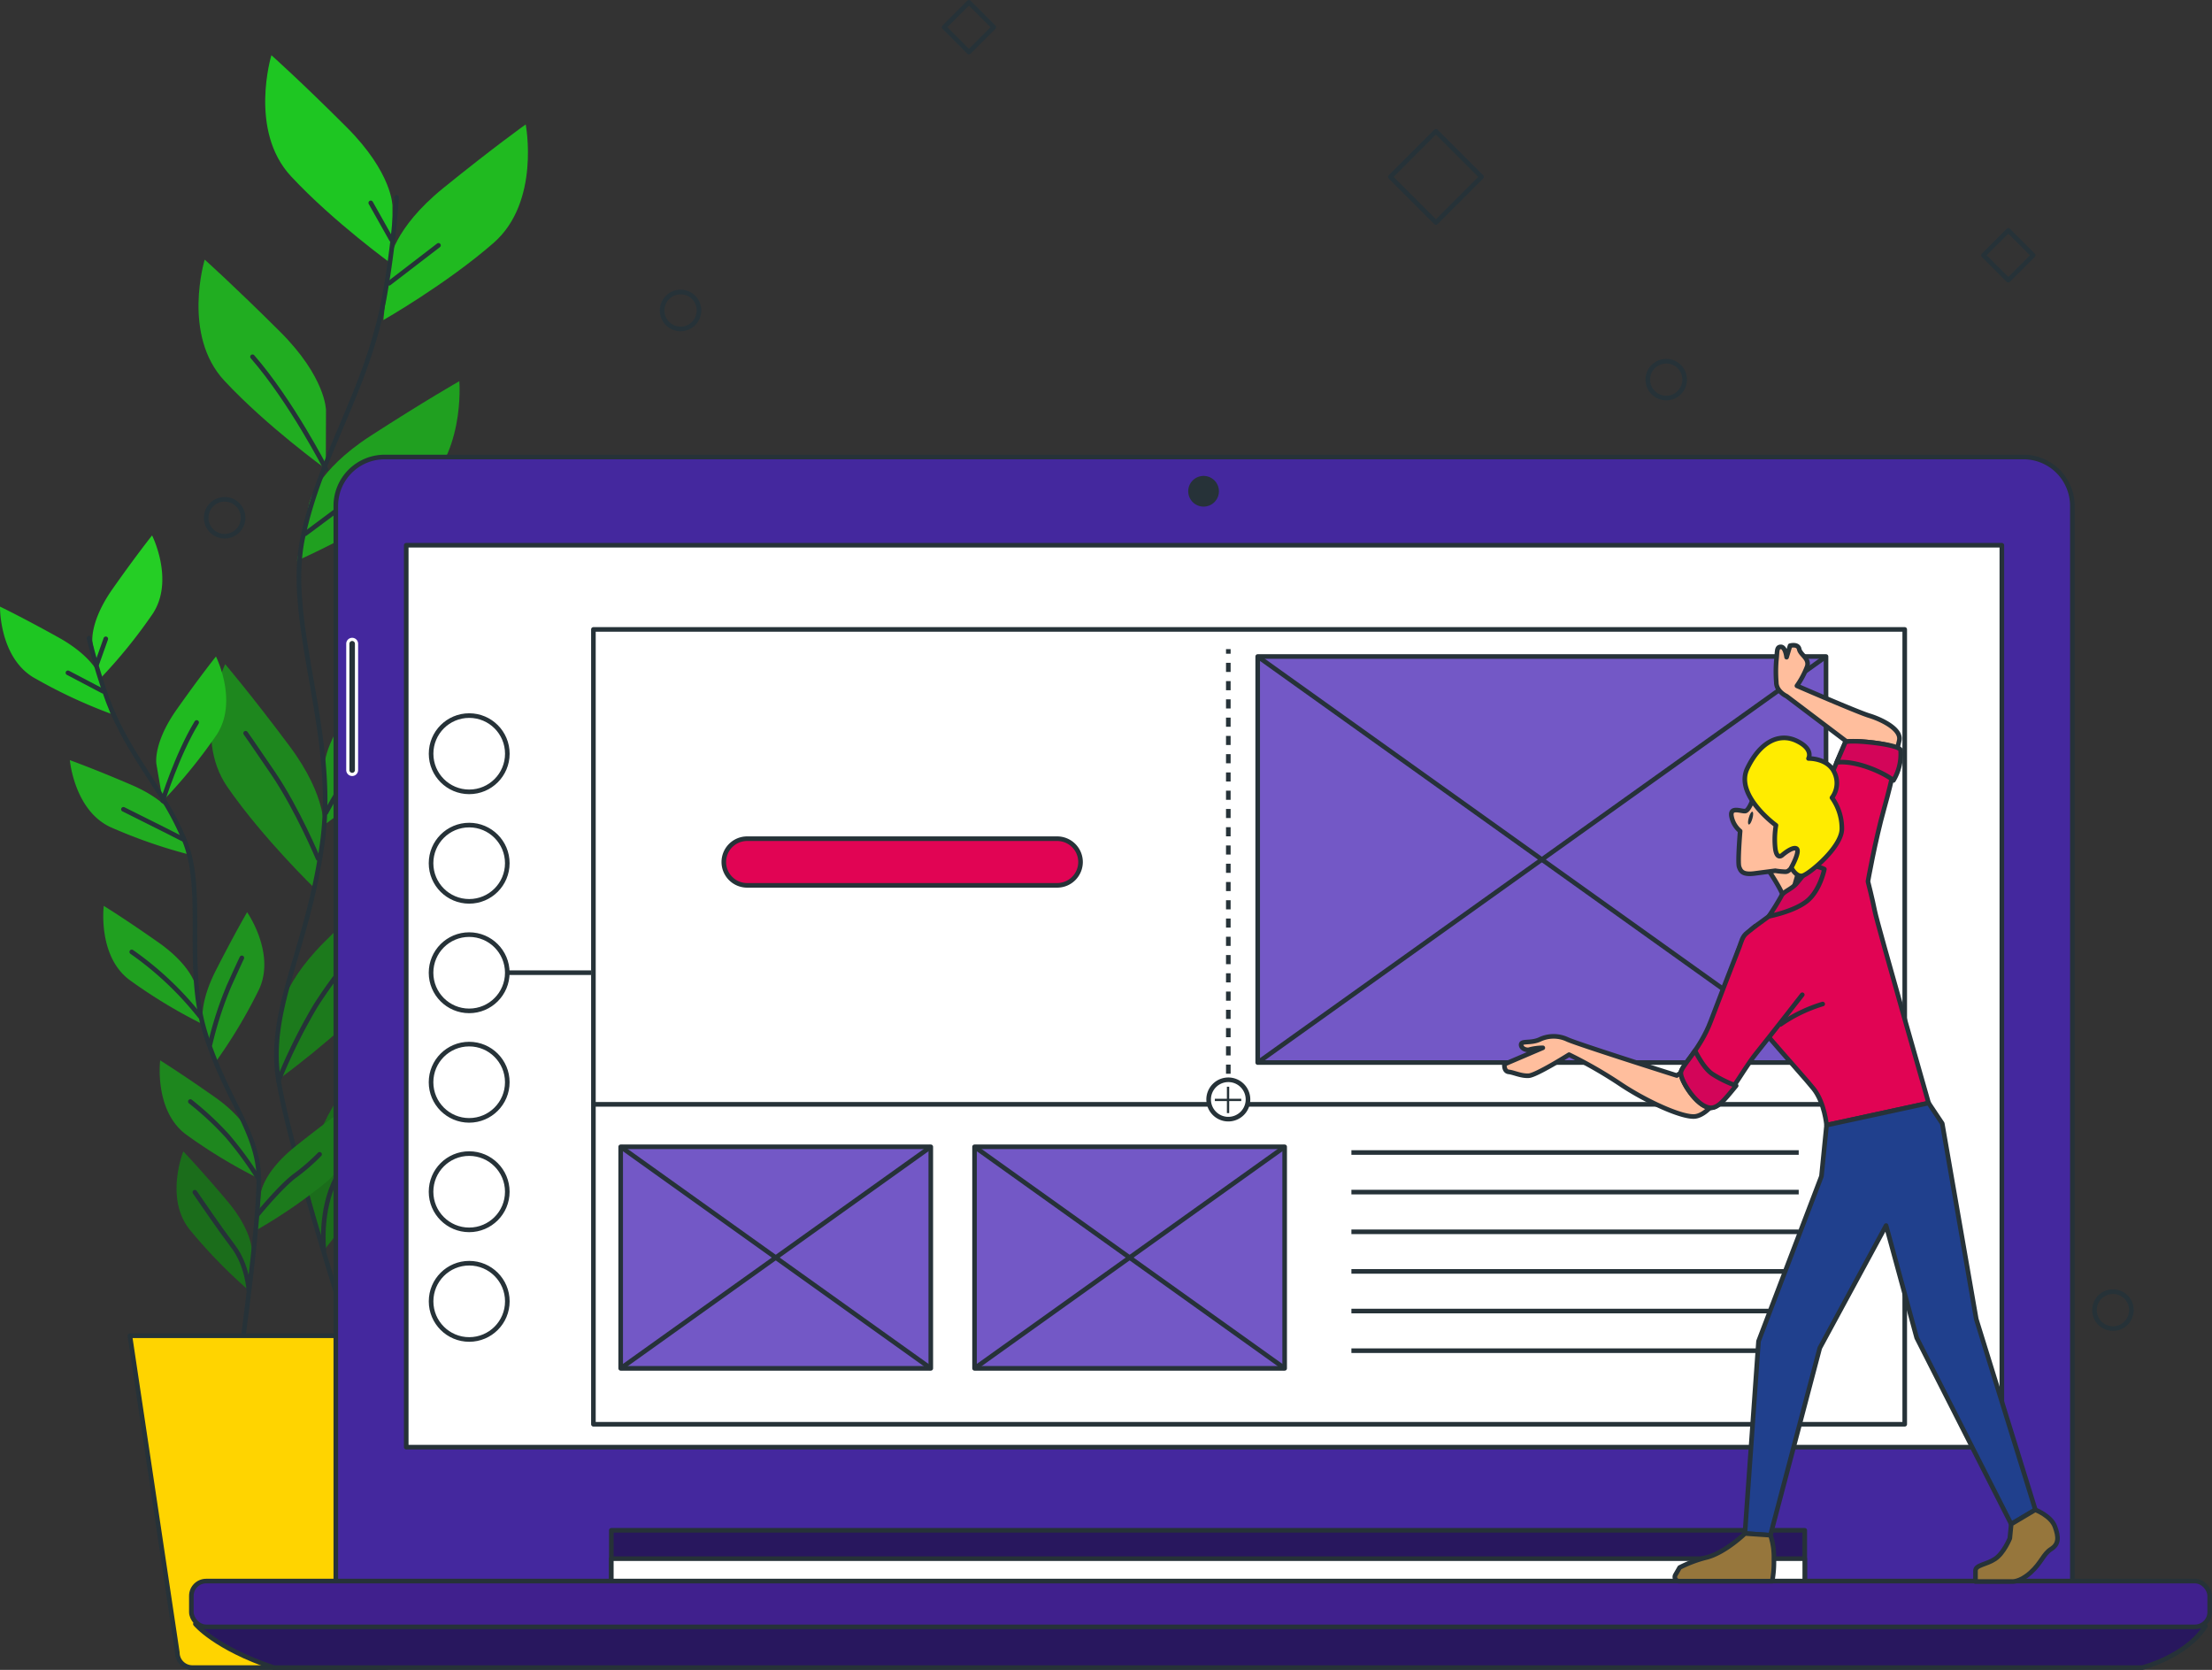 <svg xmlns="http://www.w3.org/2000/svg" id="Layer_1" data-name="Layer 1" viewBox="0 0 576.7 435.26"><rect x="0" y="0" width="576.7" height="435.26" fill="#333333" stroke="none"/><defs><style>.cls-1{fill:#1ec622;}.cls-2{fill:#21ad21;}.cls-3{fill:#20ba20;}.cls-4{fill:#20a020;}.cls-5{fill:#1f931f;}.cls-6{fill:#1e871e;}.cls-7{fill:#1c7a1c;}.cls-8{fill:#1b6d1b;}.cls-12,.cls-20,.cls-21,.cls-22,.cls-23,.cls-24,.cls-9{fill:none;}.cls-11,.cls-12,.cls-13,.cls-14,.cls-15,.cls-16,.cls-19,.cls-20,.cls-21,.cls-22,.cls-23,.cls-24,.cls-25,.cls-26,.cls-27,.cls-28,.cls-29,.cls-30,.cls-31,.cls-32,.cls-9{stroke:#263238;}.cls-12,.cls-15,.cls-27,.cls-28,.cls-29,.cls-30,.cls-31,.cls-32,.cls-9{stroke-linecap:round;}.cls-11,.cls-12,.cls-13,.cls-14,.cls-15,.cls-16,.cls-18,.cls-19,.cls-20,.cls-21,.cls-22,.cls-23,.cls-24,.cls-25,.cls-26,.cls-27,.cls-28,.cls-29,.cls-30,.cls-31,.cls-32,.cls-9{stroke-linejoin:round;}.cls-11,.cls-13,.cls-14,.cls-15,.cls-16,.cls-19,.cls-21,.cls-23,.cls-25,.cls-26,.cls-27,.cls-28,.cls-29,.cls-30,.cls-31,.cls-32,.cls-9{stroke-width:1.2px;}.cls-10{fill:#25ce25;}.cls-11{fill:#ffd400;}.cls-12{stroke-width:1.2px;}.cls-13{fill:#44289e;}.cls-14{fill:#28175e;}.cls-15,.cls-19{fill:#fff;}.cls-16{fill:#40208d;}.cls-17,.cls-18{fill:#263238;}.cls-18{stroke:#fff;stroke-width:0.83px;}.cls-20{stroke-width:1.2px;}.cls-22{stroke-width:1.2px;}.cls-23{stroke-dasharray:2.38 2.38;}.cls-24{stroke-width:0.6px;}.cls-25,.cls-28{fill:#e10454;}.cls-26{fill:#7358c6;}.cls-27{fill:#ffbe9d;}.cls-29{fill:#20408d;}.cls-30{fill:#d30559;}.cls-31{fill:#ffec00;}.cls-32{fill:#96763c;}</style></defs><g id="freepik--Plants--inject-68"><path class="cls-1" d="M149.38,95.51s0-8.53-11.94-20.47-19.62-18.77-19.62-18.77-6,19.62,5.11,31.56,26.45,23,26.45,23Z" transform="translate(-47.06 -41.88)"></path><path class="cls-2" d="M132.05,148.79s0-8.53-12-20.48-19.62-18.76-19.62-18.76-6,19.62,5.12,31.56,26.45,23,26.45,23Z" transform="translate(-47.06 -41.88)"></path><path class="cls-3" d="M148.63,110s.9-8.48,14-19.1,21.49-16.59,21.49-16.59S188,94.5,175.74,105.2,147,125.31,147,125.31Z" transform="translate(-47.06 -41.88)"></path><path class="cls-4" d="M127.69,173s1.79-8.34,16-17.52,23.12-14.24,23.12-14.24,1.72,20.44-11.62,29.79-30.69,17-30.69,17Z" transform="translate(-47.06 -41.88)"></path><path class="cls-5" d="M131.63,241.56s0-8.53,11.94-20.48,19.62-18.76,19.62-18.76,6,19.62-5.12,31.56-26.44,23-26.44,23Z" transform="translate(-47.06 -41.88)"></path><path class="cls-6" d="M131.43,258.3s1.21-8.44-8.92-22S105.76,215,105.76,215s-8.7,18.58.58,32,22.9,26.56,22.9,26.56Z" transform="translate(-47.06 -41.88)"></path><path class="cls-7" d="M119.65,307.92s0-8.53,11.94-20.47,19.62-18.77,19.62-18.77,6,19.62-5.11,31.57-26.45,23-26.45,23Z" transform="translate(-47.06 -41.88)"></path><path class="cls-8" d="M127.63,352.92s-2.17-8.26,6.36-22.84S148.22,307,148.22,307s10.75,17.47,3,31.83-19.75,29-19.75,29Z" transform="translate(-47.06 -41.88)"></path><path class="cls-9" d="M150.46,93.32a240.71,240.71,0,0,1-3.27,26.49C142.47,144.2,130.67,159.94,126,182s8.83,50.42,5.2,78.71-14.65,44-11.5,62.92,19.67,70,19.67,70" transform="translate(-47.06 -41.88)"></path><line class="cls-9" x1="101.45" y1="73.83" x2="114.32" y2="63.95"></line><line class="cls-9" x1="102.05" y1="62.46" x2="96.66" y2="52.88"></line><path class="cls-9" d="M126.66,181s10.78-8.08,21.85-16.16" transform="translate(-47.06 -41.88)"></path><path class="cls-9" d="M132.05,164.14s-9-17.6-19.16-29.27" transform="translate(-47.06 -41.88)"></path><path class="cls-9" d="M132.05,253.69a133.41,133.41,0,0,1,23-30.83" transform="translate(-47.06 -41.88)"></path><path class="cls-9" d="M130,265.67s-5.38-12.87-11.67-22.15S111.1,233,111.1,233" transform="translate(-47.06 -41.88)"></path><path class="cls-9" d="M119.65,323.6a143.42,143.42,0,0,1,9.71-19.6,124.75,124.75,0,0,1,12.57-16.46" transform="translate(-47.06 -41.88)"></path><path class="cls-9" d="M131.51,367.77s-1.26-10.22,3.23-18.9,9.58-20.05,11.68-24.54" transform="translate(-47.06 -41.88)"></path><path class="cls-10" d="M71.17,209.48s-.92-5.35,5.27-14.14,10.27-13.9,10.27-13.9,5.87,11.66.21,20.35A133.57,133.57,0,0,1,72.84,219.1Z" transform="translate(-47.06 -41.88)"></path><path class="cls-3" d="M87.83,241s-.93-5.35,5.26-14.13S103.36,213,103.36,213s5.87,11.65.22,20.35a134.48,134.48,0,0,1-14.09,17.31Z" transform="translate(-47.06 -41.88)"></path><path class="cls-1" d="M73.22,218.5s-1.49-5.22-10.88-10.45S47.06,200,47.06,200s-.23,13,8.64,18.41a133.26,133.26,0,0,0,20.2,9.49Z" transform="translate(-47.06 -41.88)"></path><path class="cls-2" d="M93.18,255.69s-2-5-11.91-9.25-16-6.42-16-6.42,1.14,13,10.52,17.42a134.19,134.19,0,0,0,21.09,7.31Z" transform="translate(-47.06 -41.88)"></path><path class="cls-4" d="M98.16,299.13s-.93-5.35-9.71-11.54S74.11,278,74.11,278,72.49,291,80.74,297.24a134.37,134.37,0,0,0,19.09,11.57Z" transform="translate(-47.06 -41.88)"></path><path class="cls-5" d="M100.1,309.61s-1.67-5.16,3.21-14.74,8.18-15.22,8.18-15.22,7.48,10.7,3.11,20.11a132.5,132.5,0,0,1-11.48,19.14Z" transform="translate(-47.06 -41.88)"></path><path class="cls-7" d="M115.09,352.76s.62-5.39,9-12.08,13.77-10.44,13.77-10.44,2.35,12.84-5.53,19.59A134.71,134.71,0,0,1,114,362.47Z" transform="translate(-47.06 -41.88)"></path><path class="cls-6" d="M112.88,339.45s-.93-5.35-9.72-11.54-14.34-9.64-14.34-9.64-1.61,13,6.64,19.24a134.27,134.27,0,0,0,19.08,11.57Z" transform="translate(-47.06 -41.88)"></path><path class="cls-8" d="M112.76,368.53s.46-5.41-6.47-13.63S94.85,342,94.85,342,90,354.07,96.4,362.24a133.39,133.39,0,0,0,15.53,16Z" transform="translate(-47.06 -41.88)"></path><path class="cls-9" d="M70.26,208.22a156.8,156.8,0,0,0,4.92,16.26c5.61,14.78,14.72,23.37,20.07,36.67s-.06,32.57,5.29,49.92,14,26,14,38.21-4.74,46.05-4.74,46.05" transform="translate(-47.06 -41.88)"></path><line class="cls-9" x1="26.85" y1="180.17" x2="17.71" y2="175.37"></line><line class="cls-9" x1="25.24" y1="173.1" x2="27.58" y2="166.51"></line><path class="cls-9" d="M94.7,260.59s-7.64-3.9-15.46-7.76" transform="translate(-47.06 -41.88)"></path><path class="cls-9" d="M89.49,250.63s3.72-12,8.84-20.44" transform="translate(-47.06 -41.88)"></path><path class="cls-9" d="M99.21,306.79A84.41,84.41,0,0,0,81.41,290" transform="translate(-47.06 -41.88)"></path><path class="cls-9" d="M101.83,314.07a96.1,96.1,0,0,1,4.91-15.16c2.94-6.5,3.37-7.35,3.37-7.35" transform="translate(-47.06 -41.88)"></path><path class="cls-9" d="M114.16,358.52s6.06-7.43,9.83-10.21a51.89,51.89,0,0,0,6.39-5.55" transform="translate(-47.06 -41.88)"></path><path class="cls-9" d="M114.58,349.28A92.62,92.62,0,0,0,106.36,338a80,80,0,0,0-9.67-9" transform="translate(-47.06 -41.88)"></path><path class="cls-9" d="M111.93,378.26s-.32-6.54-4.07-11.49-8.19-11.54-10-14.13" transform="translate(-47.06 -41.88)"></path><path class="cls-11" d="M147.06,476.54H97.22a3.93,3.93,0,0,1-3.93-3.93L80.93,390.06h82.42L151,472.61a3.93,3.93,0,0,1-3.93,3.93Z" transform="translate(-47.06 -41.88)"></path></g><g id="freepik--Graphics--inject-68"><rect class="cls-12" x="413.03" y="79.59" width="16.81" height="16.81" transform="translate(14.15 281.89) rotate(-45)"></rect><rect class="cls-12" x="295.09" y="44.38" width="9.17" height="9.17" transform="translate(6.09 184.37) rotate(-45)"></rect><rect class="cls-12" x="566.07" y="103.84" width="9.17" height="9.17" transform="translate(43.41 393.39) rotate(-45)"></rect><path class="cls-9" d="M229.31,122.82a4.81,4.81,0,1,0-4.82,4.8h0a4.8,4.8,0,0,0,4.8-4.8Z" transform="translate(-47.06 -41.88)"></path><path class="cls-9" d="M602.75,383.38a4.81,4.81,0,1,0-4.82,4.8h0a4.8,4.8,0,0,0,4.81-4.79Z" transform="translate(-47.06 -41.88)"></path><path class="cls-9" d="M486.27,140.83a4.8,4.8,0,1,0-4.8,4.8h0A4.8,4.8,0,0,0,486.27,140.83Z" transform="translate(-47.06 -41.88)"></path><path class="cls-9" d="M110.44,176.85a4.81,4.81,0,1,0-4.82,4.8h0A4.82,4.82,0,0,0,110.44,176.85Z" transform="translate(-47.06 -41.88)"></path></g><g id="freepik--Device--inject-68"><path class="cls-13" d="M147.34,161H574.61a12.74,12.74,0,0,1,12.74,12.74V454.91H134.61V173.78A12.74,12.74,0,0,1,147.31,161Z" transform="translate(-47.06 -41.88)"></path><rect class="cls-14" x="159.38" y="398.88" width="311.15" height="15.33"></rect><rect class="cls-15" x="159.38" y="406.27" width="311.15" height="7.95"></rect><path class="cls-14" d="M98,465.18s5.11,6.25,20.44,11.36H605.59s11.36-2.84,16.47-10.79Z" transform="translate(-47.06 -41.88)"></path><rect class="cls-16" x="49.89" y="412.11" width="526.21" height="11.94" rx="3.86"></rect><path class="cls-17" d="M364.85,169.93a4,4,0,1,0-4,4A4,4,0,0,0,364.85,169.93Z" transform="translate(-47.06 -41.88)"></path><path class="cls-18" d="M138.87,243.74h0a1.14,1.14,0,0,1-1.13-1.13h0V209.68a1.14,1.14,0,0,1,1.13-1.14h0a1.14,1.14,0,0,1,1.14,1.14v32.93a1.14,1.14,0,0,1-1.13,1.13Z" transform="translate(-47.06 -41.88)"></path><rect class="cls-19" x="105.91" y="142.12" width="416" height="235.09"></rect><circle class="cls-20" cx="122.33" cy="196.46" r="9.94"></circle><circle class="cls-21" cx="122.32" cy="225" r="9.94"></circle><circle class="cls-20" cx="122.32" cy="253.55" r="9.94"></circle><circle class="cls-21" cx="122.32" cy="282.09" r="9.94"></circle><circle class="cls-21" cx="122.32" cy="310.63" r="9.94"></circle><circle class="cls-22" cx="122.33" cy="339.2" r="9.94"></circle><rect class="cls-21" x="154.71" y="164.06" width="341.88" height="207.18"></rect><line class="cls-21" x1="155.25" y1="287.85" x2="497" y2="287.85"></line><line class="cls-21" x1="352.33" y1="300.4" x2="468.95" y2="300.4"></line><line class="cls-21" x1="352.33" y1="310.73" x2="468.95" y2="310.73"></line><line class="cls-21" x1="352.33" y1="321.07" x2="468.95" y2="321.07"></line><line class="cls-21" x1="352.33" y1="331.4" x2="468.95" y2="331.4"></line><line class="cls-21" x1="352.33" y1="341.73" x2="468.95" y2="341.73"></line><line class="cls-21" x1="352.33" y1="352.07" x2="468.95" y2="352.07"></line><line class="cls-21" x1="320.24" y1="169.2" x2="320.24" y2="170.4"></line><line class="cls-23" x1="320.24" y1="172.77" x2="320.24" y2="280.87"></line><line class="cls-21" x1="320.24" y1="282.06" x2="320.24" y2="283.26"></line><path class="cls-19" d="M372.43,328.46a5.13,5.13,0,1,0-5.13,5.13,5.13,5.13,0,0,0,5.13-5.13Z" transform="translate(-47.06 -41.88)"></path><line class="cls-24" x1="320.17" y1="283.26" x2="320.17" y2="290.14"></line><line class="cls-24" x1="323.61" y1="286.7" x2="316.73" y2="286.7"></line><path class="cls-25" d="M322.68,272.65H241.86a6.08,6.08,0,0,1-6.09-6.07v0h0a6.08,6.08,0,0,1,6.07-6.09h80.84a6.09,6.09,0,0,1,6.09,6.09h0A6.09,6.09,0,0,1,322.68,272.65Z" transform="translate(-47.06 -41.88)"></path><rect class="cls-26" x="161.82" y="298.92" width="80.85" height="57.75"></rect><line class="cls-21" x1="161.82" y1="356.67" x2="242.67" y2="298.92"></line><line class="cls-21" x1="161.82" y1="298.92" x2="242.67" y2="356.67"></line><rect class="cls-26" x="254.08" y="298.92" width="80.85" height="57.75"></rect><line class="cls-21" x1="254.08" y1="356.67" x2="334.94" y2="298.92"></line><line class="cls-21" x1="254.08" y1="298.92" x2="334.94" y2="356.67"></line><line class="cls-21" x1="132.26" y1="253.54" x2="154.12" y2="253.54"></line></g><g id="freepik--Character--inject-68"><rect class="cls-26" x="327.9" y="171.12" width="148.17" height="105.84"></rect><line class="cls-21" x1="327.9" y1="276.96" x2="476.07" y2="171.12"></line><line class="cls-21" x1="327.9" y1="171.12" x2="476.07" y2="276.96"></line><path class="cls-27" d="M507.38,267.62a61.54,61.54,0,0,1,3.54,5.61,23.13,23.13,0,0,1,2,4.86s.63-.55,4-3.56,3.67-5.85,3.67-5.85L517.4,264S509.39,263.39,507.38,267.62Z" transform="translate(-47.06 -41.88)"></path><path class="cls-27" d="M504.14,250s-1.09,3.16-2.08,3.29-3.92-1.24-3.6,1.22a6.57,6.57,0,0,0,2.28,4s-.68,8.11-.27,9.31,1,2.12,4,1.73l5.42-.71a19.13,19.13,0,0,0,2,.23c1.26.08,1.24.22,3.41-2.32s3.51-.35,3-4.54-1.15-6.87-3.48-9.32S504.14,250,504.14,250Z" transform="translate(-47.06 -41.88)"></path><path class="cls-17" d="M503,255c-.27.92-.29,1.72,0,1.79s.66-.61.93-1.53.29-1.73,0-1.8S503.26,254.09,503,255Z" transform="translate(-47.06 -41.88)"></path><path class="cls-27" d="M529.85,236.19l-17-12.85s-2.68-1.2-2.68-3.59a35.78,35.78,0,0,1,0-5.67c.29-2.39,0-3.59,1.19-3.59s1.49,2.69,1.49,2.69l.9-3s2.09-.59,2.39.9,2.69,2.39,2.09,4.48a22.68,22.68,0,0,1-2.69,5.08s15.84,6.87,18.82,7.77,8.47,3.43,7.87,6.42-3.54,11.94-3.54,11.94Z" transform="translate(-47.06 -41.88)"></path><path class="cls-28" d="M513.73,276.83s-4.16,2.86-9,6.44c-6,4.44-6.1,14.74-6.53,15.78-.7,1.73,18.94,23.1,21.75,26.7s3.32,9.4,3.32,9.4l26.61-5.76s-13.32-46.5-14-49.91-1.82-7.85-1.82-7.85,1.84-10.51,4.22-19,3.35-13.92,3.17-15.3-7.53-2.17-10.57-2.23-2.76.36-2.76.36-6.61,15.35-7,16.1S513.73,276.83,513.73,276.83Z" transform="translate(-47.06 -41.88)"></path><polygon class="cls-29" points="476.21 293.27 474.88 306.58 458.47 349.6 454.92 399.71 461.57 400.16 474.44 351.37 491.73 319.44 499.71 348.71 524.35 397.26 530.65 393.54 515.24 343.83 506.37 292.83 502.82 287.51 476.21 293.27"></polygon><path class="cls-30" d="M518.64,268a49.29,49.29,0,0,1-3.19,4.16c-1.43,1.59-3.46,2.09-4,3.33a60.22,60.22,0,0,1-3.26,5.24s6.59-1.24,10-4,4.51-8.3,4.51-8.3S520.15,267.1,518.64,268Z" transform="translate(-47.06 -41.88)"></path><path class="cls-27" d="M484.22,322.22s-26.05-8.24-28.57-9.43a8.46,8.46,0,0,0-7.27.08c-2.34,1-4.68.23-4.74,1.27s1.45,1.64,2.31,1.28a14.41,14.41,0,0,1,3.34-.42l-10,4.27s-.21,1.85,1.12,2,3.26,1.13,5.23,1,10.5-5.49,10.5-5.49a116.47,116.47,0,0,1,13.24,7.59c6.45,4.36,16.46,9.05,19.78,8.49s7.23-5.95,6.74-8.21C493.78,315.05,484.22,322.22,484.22,322.22Z" transform="translate(-47.06 -41.88)"></path><path class="cls-28" d="M516.94,301.16s-7.77,10-12,15.26-8.48,14.44-12,14.2-7.87-7.28-7.65-9.18,5-6,7.8-13.4c2.06-5.49,5.68-14.8,7.4-19.2.63-1.61.76-2.85,2.13-3.89l2.11-1.68" transform="translate(-47.06 -41.88)"></path><path class="cls-30" d="M485.29,321.44c.12-1.08,1.77-2.92,3.67-5.67.73,1.29,2.32,4.47,4.45,6a30.64,30.64,0,0,0,6.29,3.1c-3.34,4.09-4.83,5.88-6.76,5.75C489.41,330.39,485.07,323.34,485.29,321.44Z" transform="translate(-47.06 -41.88)"></path><path class="cls-30" d="M525.91,240.6c1.23-2.85,2.21-5.14,2.21-5.14s-.29-.43,2.76-.36,11.52,1,11.7,2.35a13.33,13.33,0,0,1-1.87,7.84C538.35,243.36,531.11,240,525.91,240.6Z" transform="translate(-47.06 -41.88)"></path><path class="cls-9" d="M511.26,308.89a38.85,38.85,0,0,1,11-5.31" transform="translate(-47.06 -41.88)"></path><path class="cls-31" d="M510.08,257s-10.82-7.85-7.48-14.81,8.3-9.37,12.85-7.21,3.11,4.6,3.11,4.6,5-.15,6.75,3.63a6.37,6.37,0,0,1-.63,6.6,13.81,13.81,0,0,1,2.58,8.19c-.12,4.78-8.49,11.65-10.19,12.13s-3-2.11-3-2.11,2.43-4.34,1.35-4.95-3.78,1.76-3.78,1.76-1.35,1.18-1.74-1.78A21.9,21.9,0,0,1,510.08,257Z" transform="translate(-47.06 -41.88)"></path><path class="cls-32" d="M502,441.59s-5,4.88-9.87,6.21a32.63,32.63,0,0,0-7.16,2.66l-1.11,1.93a1.08,1.08,0,0,0,.4,1.48,1.11,1.11,0,0,0,.54.14h24.3a27.14,27.14,0,0,0,.44-5.76,18.15,18.15,0,0,0-.89-6.21Z" transform="translate(-47.06 -41.88)"></path><path class="cls-32" d="M571.41,439.14l-.36,3.71s-1.53,3.83-3.84,5.37-5.11,1.54-5.11,3.07v2.82h9.47s2,.25,4.86-2.31,3.33-4.86,5.37-6.14,2.05-3.07,1-5.89-5.12-4.35-5.12-4.35Z" transform="translate(-47.06 -41.88)"></path></g></svg>